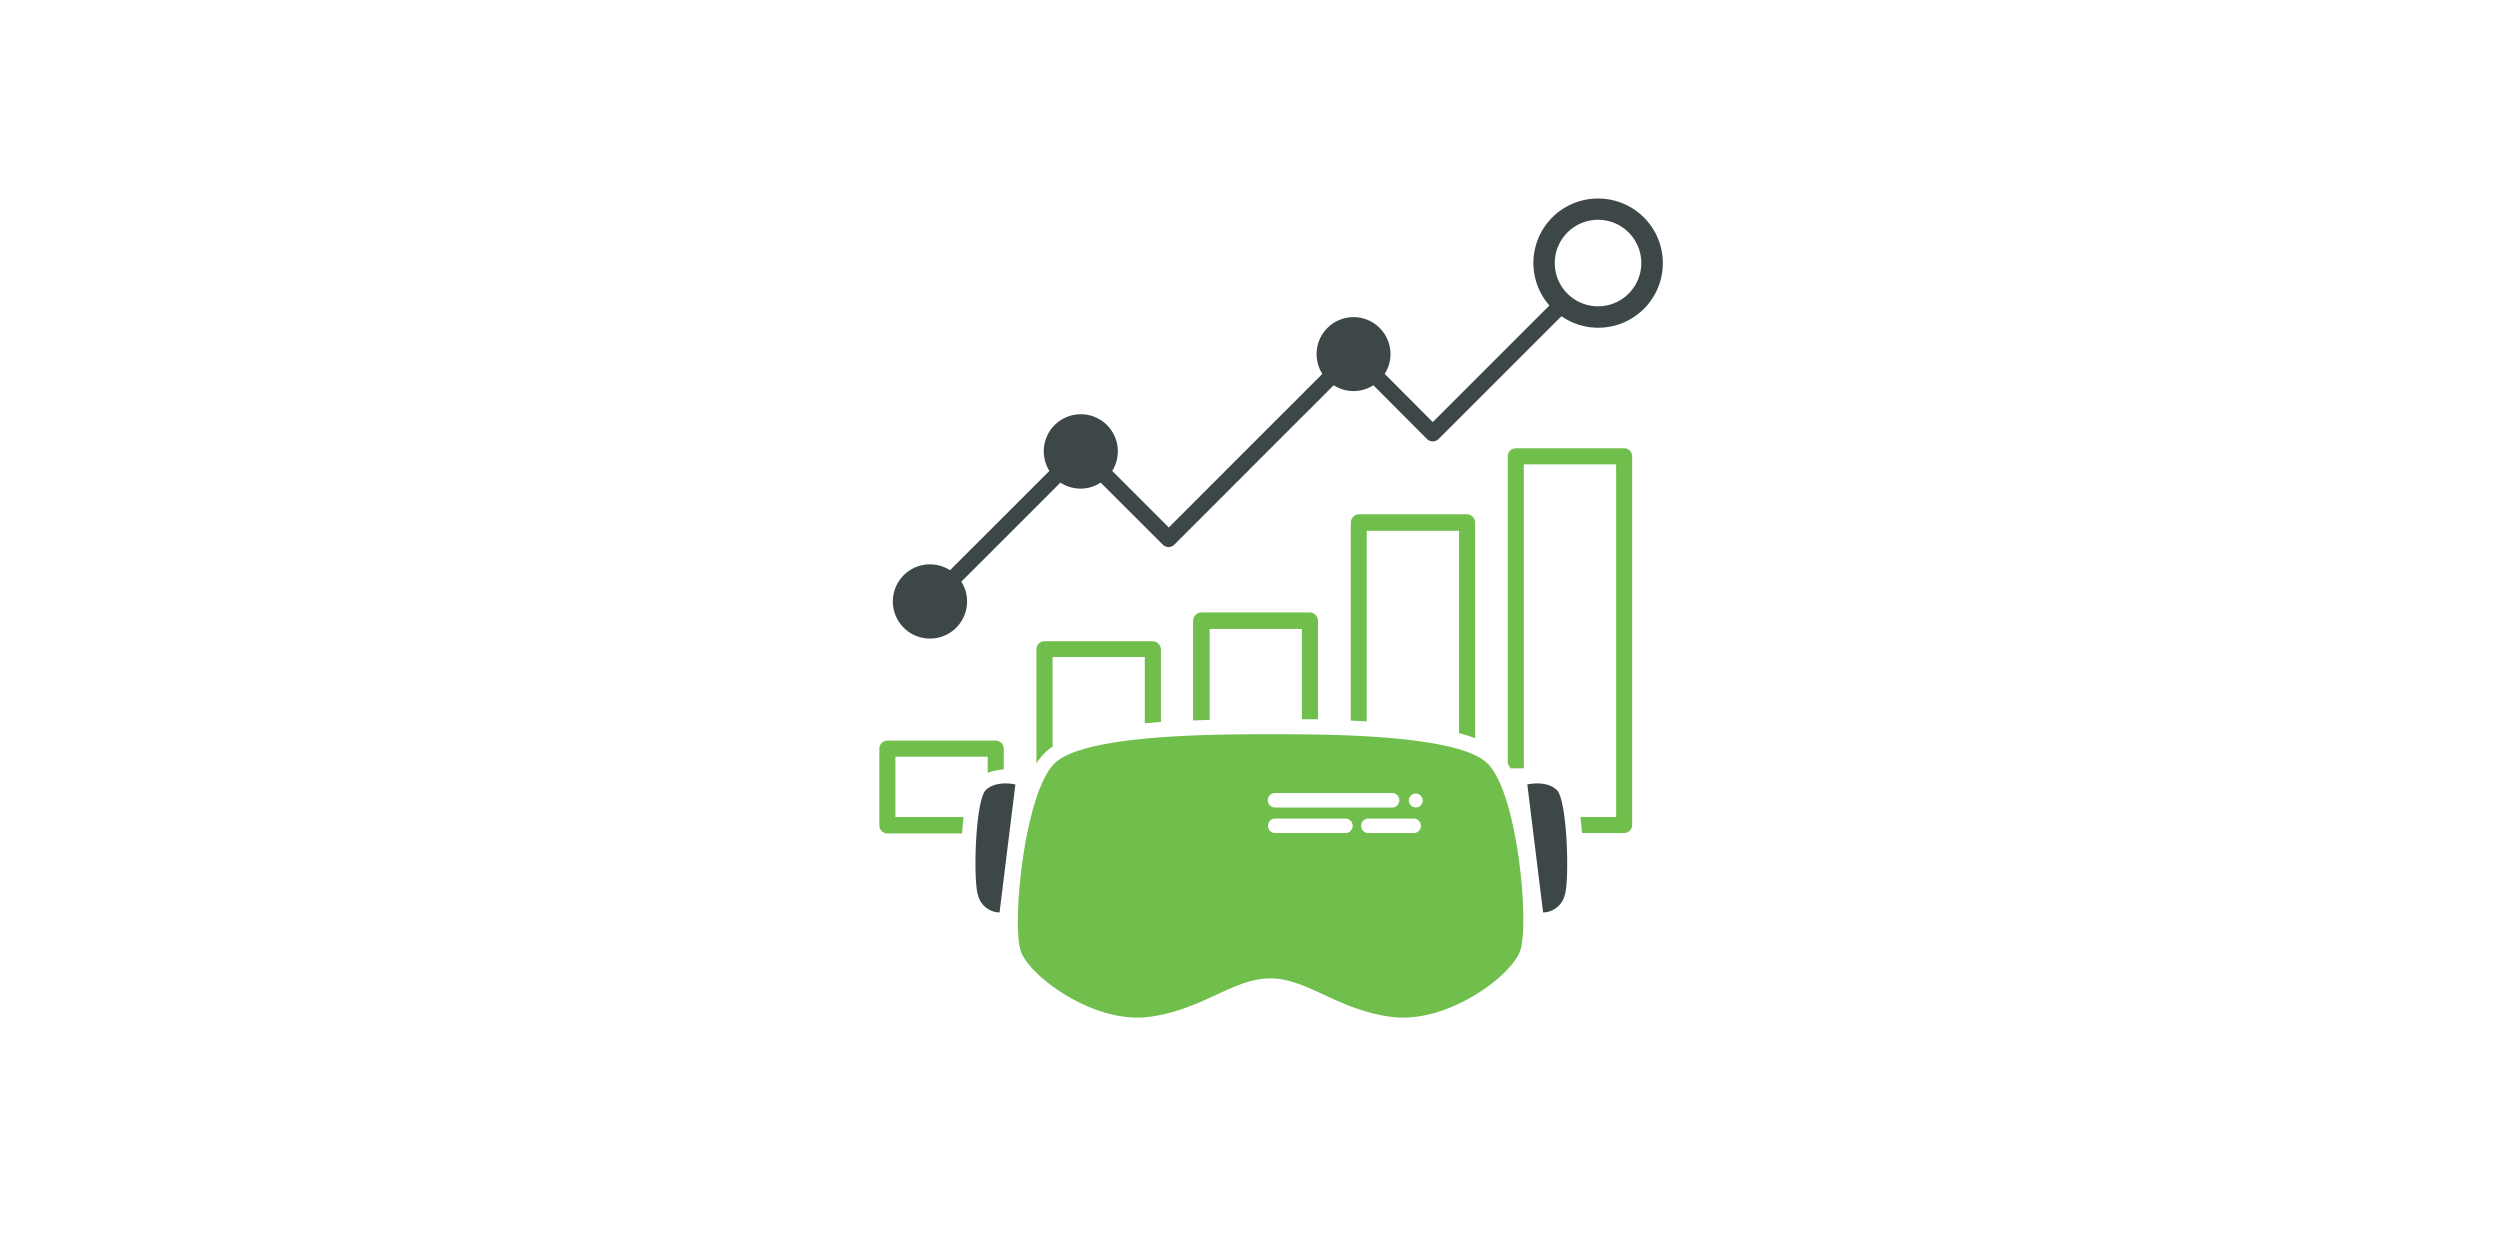 <svg xmlns="http://www.w3.org/2000/svg" viewBox="0 0 293 145"><defs><style>.cls-1{fill:#3e4748;}.cls-2{fill:#70bf4d;}.cls-3{fill:none;}</style></defs><g id="Layer_2" data-name="Layer 2"><g id="Layer_1-2" data-name="Layer 1"><g id="Layer_1-3" data-name="Layer 1"><path class="cls-1" d="M187.29,23.27a7.55,7.55,0,0,0-5.7,12.53L167.92,49.47l-5.63-5.65a4.33,4.33,0,1,0-7.31,0l-18,18-6.63-6.63a4.34,4.34,0,1,0-7.36,0L111.34,66.83a4.35,4.35,0,1,0,1.33,1.34l11.61-11.61a4.3,4.3,0,0,0,4.72,0l7.29,7.28a.94.94,0,0,0,1.33,0h0l18.69-18.69a4.3,4.3,0,0,0,4.65,0l6.29,6.31a1,1,0,0,0,.67.27h0a1,1,0,0,0,.67-.27L183,37.06a7.57,7.57,0,1,0,4.3-13.79Zm0,12.63a5.07,5.07,0,1,1,5.07-5.07,5.07,5.07,0,0,1-5.07,5.07Z"/><path class="cls-2" d="M160.18,84.55V62.21H171V85.93a18,18,0,0,1,1.89.59V61.27a1,1,0,0,0-.94-1h-12.7a1,1,0,0,0-.94,1V84.45Z"/><path class="cls-2" d="M141.77,84.37V73.71h10.81V84.3l1.89,0V72.77a1,1,0,0,0-.95-1H140.83a1,1,0,0,0-1,1V84.44Z"/><path class="cls-2" d="M112.94,95.75h-8V88.68h10.82v1.88a8.61,8.61,0,0,1,1.88-.39V87.74a.94.94,0,0,0-.94-.94H104a.94.94,0,0,0-.94.94v9a.94.94,0,0,0,.94.94h8.75C112.8,97,112.86,96.36,112.94,95.75Z"/><path class="cls-2" d="M190.35,52.54h-12.7a.94.94,0,0,0-.94.94v36q.16.27.33.57h.22c.48,0,.92,0,1.33,0V54.42h10.82V95.75h-4.19c.08.61.15,1.24.19,1.88h4.94a.94.94,0,0,0,.94-.94V53.48A.94.94,0,0,0,190.35,52.54Z"/><path class="cls-2" d="M122.57,88.12a5.2,5.2,0,0,1,.79-.61V77h10.81v7.77l1.89-.16V76.09a1,1,0,0,0-.95-.94h-12.7a.94.94,0,0,0-.94.94V89.47A6.84,6.84,0,0,1,122.57,88.12Z"/><path class="cls-1" d="M119,91.94l-1.85,15a2.66,2.66,0,0,1-2.52-2c-.59-1.6-.34-11.18.92-12.36S119,91.94,119,91.94Z"/><path class="cls-1" d="M179,91.94l1.85,15a2.68,2.68,0,0,0,2.53-2c.58-1.6.33-11.18-.93-12.36S179,91.94,179,91.94Z"/><path class="cls-2" d="M174.27,89.41c-3.62-3.36-19-3.36-25.31-3.36s-21.69,0-25.3,3.36-5.13,19.09-4,22.12,8.66,8.49,15,7.65,9.84-4.51,14.21-4.51,7.82,3.67,14.21,4.51,13.87-4.63,15.05-7.65S177.88,92.78,174.27,89.41Zm-25.68,4.38a.84.84,0,0,1,.84-.85h13.72a.85.85,0,0,1,.85.85h0a.85.85,0,0,1-.85.85H149.43a.84.84,0,0,1-.84-.85Zm9,3.84h-8.23a.85.85,0,0,1,0-1.69h8.23a.85.85,0,1,1,0,1.69Zm8,0h-5.31a.85.85,0,0,1,0-1.69h5.31a.85.85,0,1,1,0,1.69Zm.35-3a.81.81,0,1,1,.8-.81h0a.8.8,0,0,1-.8.81Z"/></g><rect class="cls-3" width="293" height="145"/></g></g></svg>
